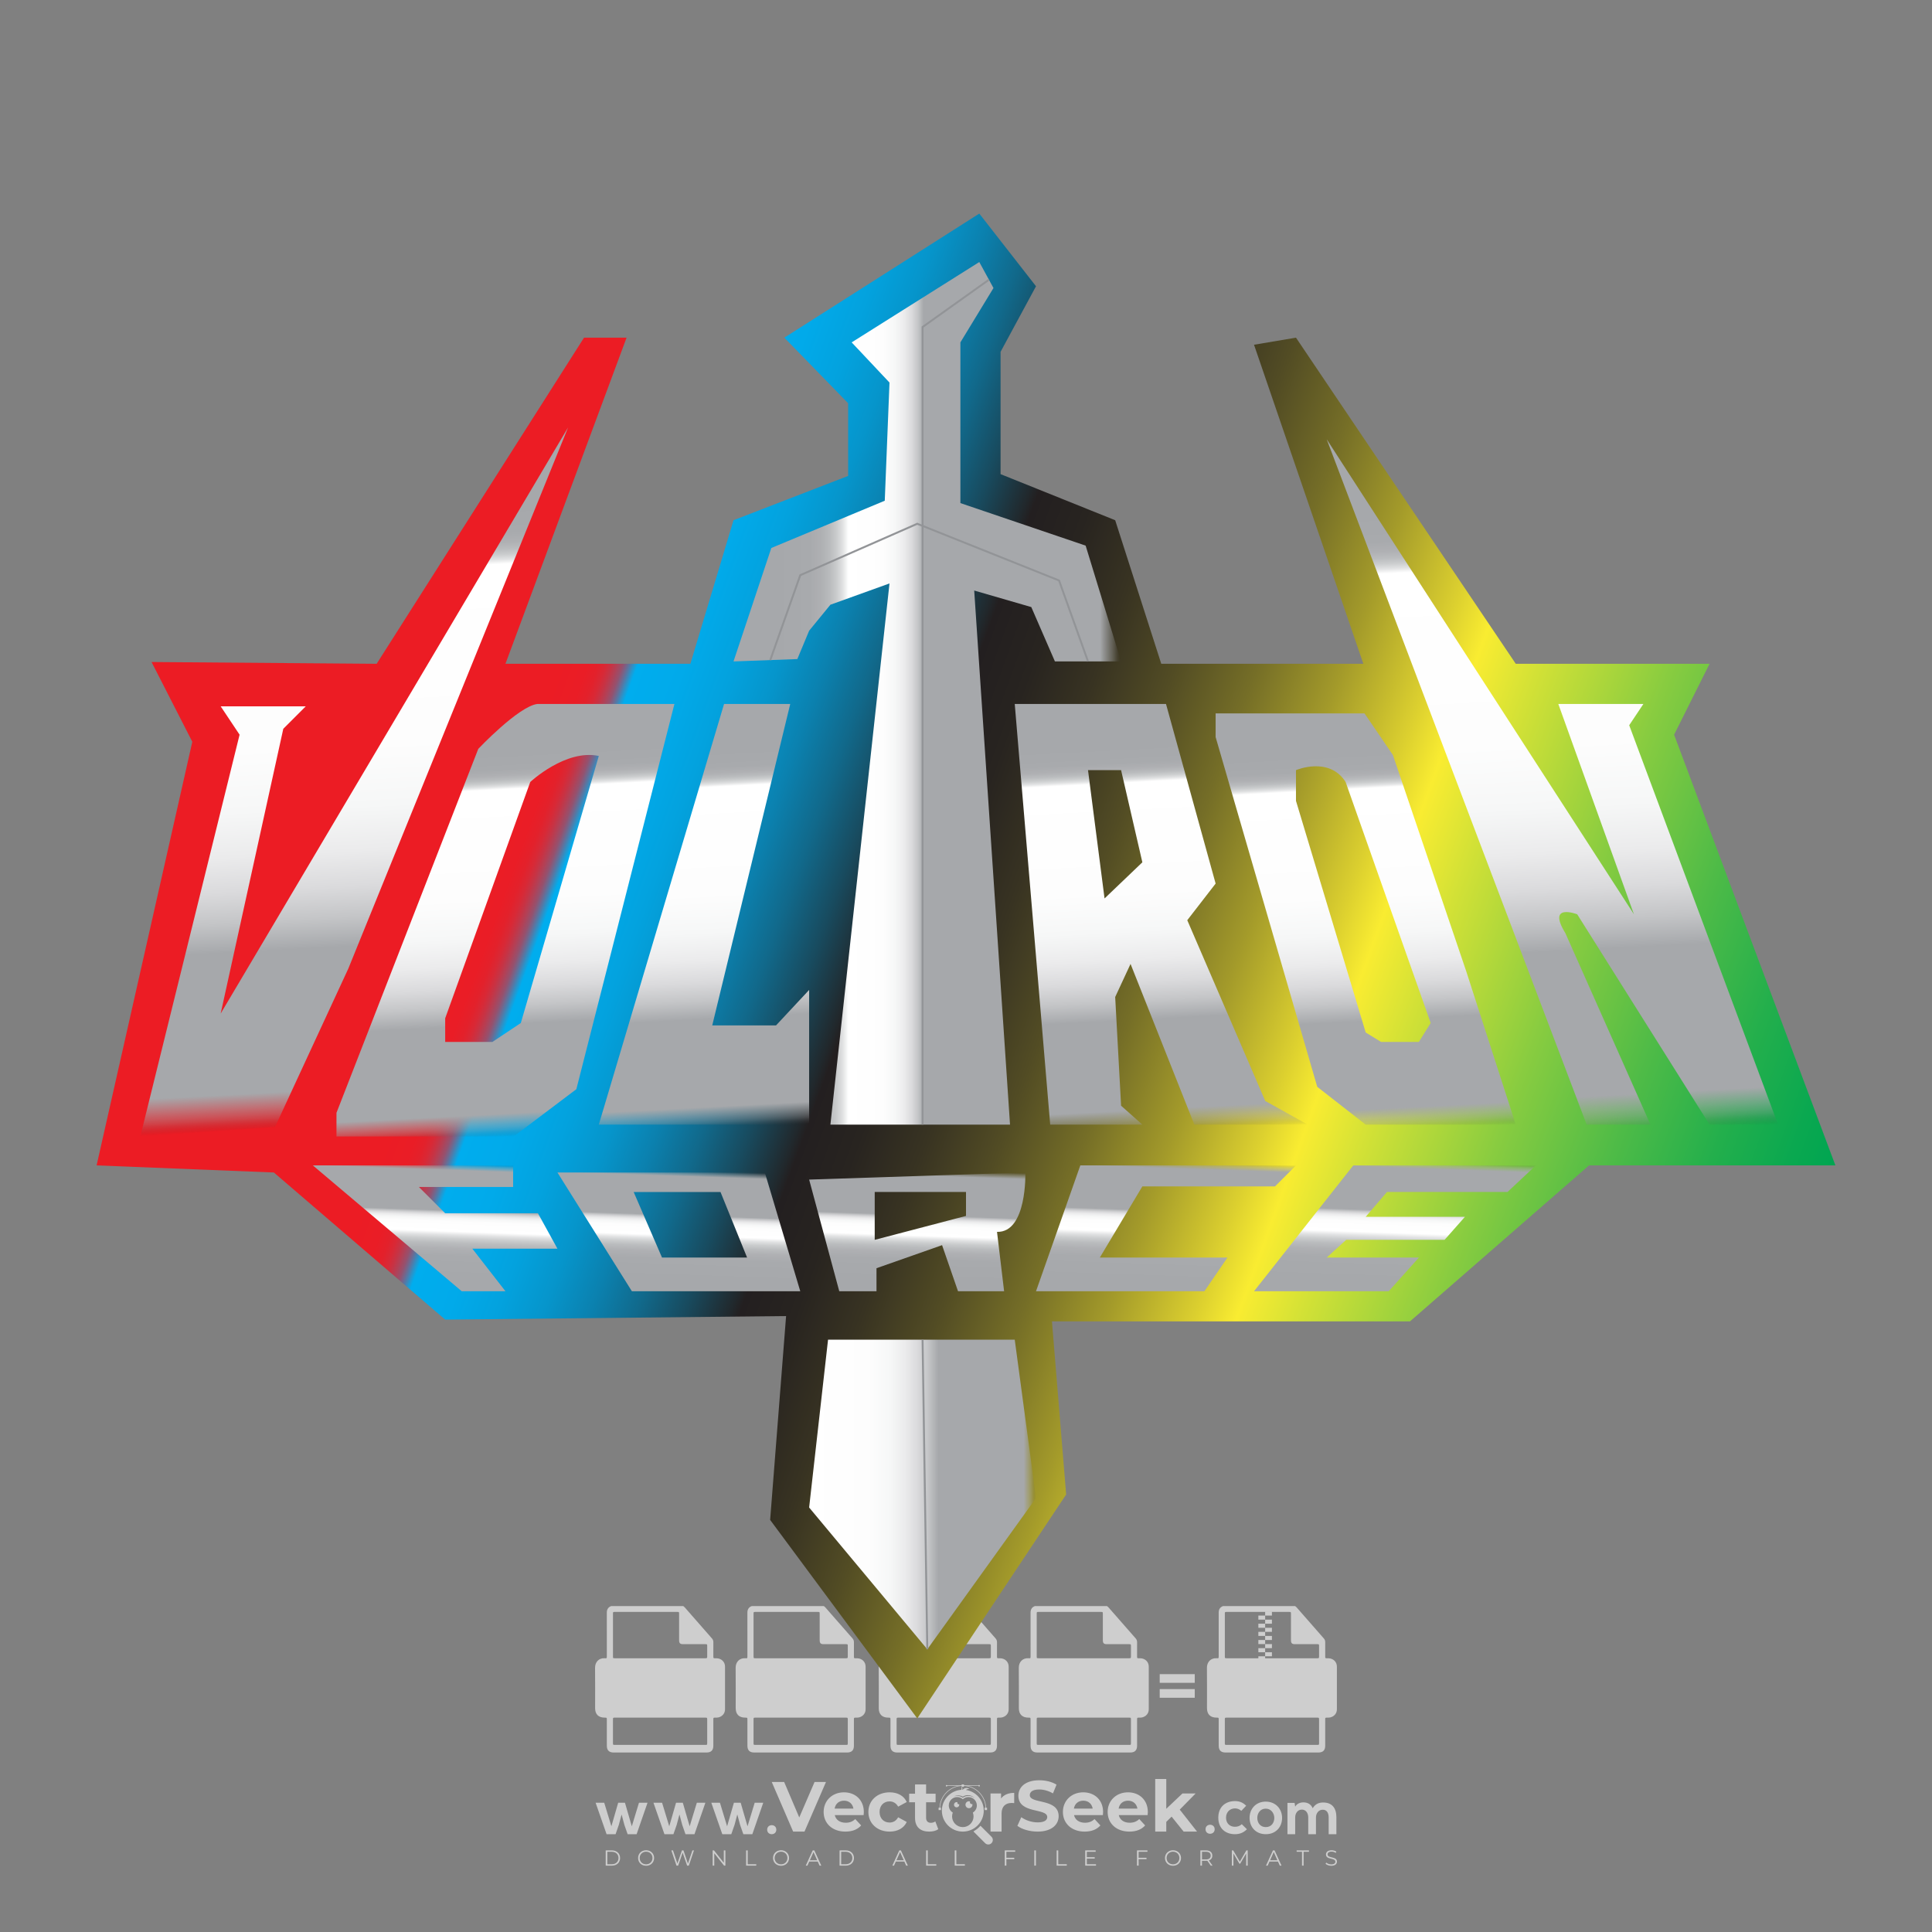 <?xml version="1.0" encoding="iso-8859-1"?>
<!-- Generator: Adobe Illustrator 27.0.0, SVG Export Plug-In . SVG Version: 6.00 Build 0)  -->
<svg version="1.1" id="Layer_1" xmlns="http://www.w3.org/2000/svg" xmlns:xlink="http://www.w3.org/1999/xlink" x="0px" y="0px"
	 viewBox="0 0 500 500" style="enable-background:new 0 0 500 500;" xml:space="preserve">
<rect x="0" y="0" width="500" height="500" fill="#808080" stroke="none"/>
<g id="watermark_1_">
	<g>
		<g id="watermark" style="opacity:0.61;">
			<g>
				<g>
					<g>
						<g>
							<polygon style="fill:#FFFFFF;" points="213.765,461.172 208.204,474.017 205.268,474.017 199.726,461.172 202.938,461.172 
								206.846,470.347 210.81,461.172 							"/>
						</g>
						<g>
							<path style="fill:#FFFFFF;" d="M223.507,469.741h-7.469c0.275,1.23,1.321,1.982,2.826,1.982c1.046,0,1.798-0.312,2.477-0.954
								l1.523,1.651c-0.917,1.046-2.294,1.597-4.074,1.597c-3.413,0-5.634-2.147-5.634-5.083c0-2.954,2.257-5.083,5.267-5.083
								c2.899,0,5.138,1.945,5.138,5.12C223.562,469.191,223.526,469.503,223.507,469.741 M216.002,468.071h4.863
								c-0.202-1.248-1.138-2.055-2.422-2.055C217.139,466.016,216.204,466.805,216.002,468.071"/>
						</g>
						<g>
							<path style="fill:#FFFFFF;" d="M224.735,468.934c0-2.973,2.294-5.083,5.505-5.083c2.074,0,3.707,0.899,4.423,2.514
								l-2.22,1.193c-0.532-0.936-1.321-1.358-2.221-1.358c-1.45,0-2.587,1.009-2.587,2.734c0,1.725,1.138,2.734,2.587,2.734
								c0.899,0,1.688-0.404,2.221-1.358l2.22,1.211c-0.716,1.578-2.349,2.495-4.423,2.495
								C227.029,474.017,224.735,471.907,224.735,468.934"/>
						</g>
						<g>
							<path style="fill:#FFFFFF;" d="M242.828,473.393c-0.587,0.422-1.45,0.624-2.331,0.624c-2.33,0-3.688-1.193-3.688-3.542
								v-4.055h-1.523v-2.202h1.523v-2.404h2.863v2.404h2.459v2.202h-2.459v4.019c0,0.844,0.458,1.303,1.229,1.303
								c0.422,0,0.844-0.128,1.156-0.367L242.828,473.393z"/>
						</g>
					</g>
					<g>
						<path style="fill:#FFFFFF;" d="M262.474,463.997v2.643c-0.238-0.018-0.422-0.037-0.642-0.037
							c-1.578,0-2.624,0.862-2.624,2.753v4.661h-2.863v-9.873h2.734v1.303C259.776,464.493,260.951,463.997,262.474,463.997"/>
					</g>
					<g>
						<path style="fill:#FFFFFF;" d="M263.299,472.53l1.009-2.239c1.083,0.789,2.697,1.339,4.239,1.339
							c1.762,0,2.477-0.587,2.477-1.376c0-2.404-7.469-0.752-7.469-5.524c0-2.184,1.762-4,5.413-4c1.615,0,3.267,0.385,4.459,1.138
							l-0.918,2.257c-1.193-0.679-2.422-1.009-3.56-1.009c-1.761,0-2.44,0.66-2.44,1.468c0,2.367,7.468,0.734,7.468,5.45
							c0,2.147-1.78,3.982-5.45,3.982C266.492,474.017,264.437,473.411,263.299,472.53"/>
					</g>
					<g>
						<path style="fill:#FFFFFF;" d="M285.428,469.741h-7.469c0.275,1.23,1.321,1.982,2.826,1.982c1.046,0,1.798-0.312,2.477-0.954
							l1.523,1.651c-0.918,1.046-2.294,1.597-4.074,1.597c-3.413,0-5.634-2.147-5.634-5.083c0-2.954,2.257-5.083,5.267-5.083
							c2.9,0,5.138,1.945,5.138,5.12C285.484,469.191,285.447,469.503,285.428,469.741 M277.923,468.071h4.863
							c-0.202-1.248-1.138-2.055-2.422-2.055C279.061,466.016,278.125,466.805,277.923,468.071"/>
					</g>
					<g>
						<path style="fill:#FFFFFF;" d="M297.007,469.741h-7.469c0.275,1.23,1.321,1.982,2.826,1.982c1.046,0,1.798-0.312,2.477-0.954
							l1.523,1.651c-0.918,1.046-2.294,1.597-4.074,1.597c-3.413,0-5.634-2.147-5.634-5.083c0-2.954,2.257-5.083,5.267-5.083
							c2.899,0,5.138,1.945,5.138,5.12C297.062,469.191,297.025,469.503,297.007,469.741 M289.501,468.071h4.863
							c-0.202-1.248-1.138-2.055-2.422-2.055C290.639,466.016,289.703,466.805,289.501,468.071"/>
					</g>
					<g>
						<polygon style="fill:#FFFFFF;" points="303.208,470.145 301.831,471.503 301.831,474.017 298.969,474.017 298.969,460.401 
							301.831,460.401 301.831,468.108 306.016,464.144 309.429,464.144 305.318,468.328 309.796,474.017 306.327,474.017 						"/>
					</g>
					<g>
						<path style="fill:#FFFFFF;" d="M256.601,475.359L256.601,475.359l-2.86-2.86c-0.435,0.508-0.953,0.943-1.534,1.284
							c-0.092,0.069-0.186,0.136-0.283,0.199l3.027,3.027c0.456,0.456,1.195,0.456,1.65,0
							C257.057,476.554,257.057,475.815,256.601,475.359"/>
					</g>
					<g>
						<path style="fill:#FFFFFF;" d="M249.984,463.244c0.221-0.173,0.495-0.281,0.797-0.281c0.042,0,0.083,0.002,0.124,0.006
							c-0.214-0.156-0.478-0.249-0.764-0.249c-0.395,0-0.744,0.18-0.981,0.458c-0.051,0-0.1,0.006-0.151,0.008
							c0.039-0.077,0.064-0.162,0.064-0.255c0-0.234-0.143-0.434-0.346-0.519c0.087,0.126,0.138,0.279,0.138,0.445
							c0,0.122-0.031,0.237-0.081,0.341c-2.811,0.201-5.03,2.539-5.03,5.4c0,2.993,2.426,5.42,5.42,5.42
							c2.993,0,5.42-2.426,5.42-5.42C254.595,465.879,252.593,463.635,249.984,463.244 M247.983,464.656
							c0.435,0,0.844,0.112,1.199,0.309c0.374-0.245,0.82-0.387,1.299-0.387c0.711,0,1.348,0.312,1.784,0.806
							c-0.435-0.379-1.004-0.61-1.627-0.61c-0.449,0-0.87,0.12-1.234,0.329c-0.079,0.046-0.156,0.096-0.229,0.15
							c-0.065-0.048-0.133-0.093-0.204-0.134c-0.369-0.219-0.8-0.344-1.26-0.344c-0.3,0-0.588,0.054-0.854,0.152
							C247.196,464.754,247.578,464.656,247.983,464.656 M251.772,469.098c0.115,0.305,0.181,0.634,0.181,0.979
							c0,1.534-1.244,2.777-2.778,2.777c-1.534,0-2.777-1.243-2.777-2.777c0-0.345,0.066-0.674,0.181-0.979
							c-0.62-0.382-1.035-1.064-1.035-1.846c0-1.197,0.971-2.168,2.168-2.168c0.565,0,1.078,0.218,1.463,0.572
							c0.386-0.354,0.899-0.572,1.464-0.572c1.197,0,2.168,0.971,2.168,2.168C252.807,468.034,252.392,468.716,251.772,469.098"/>
					</g>
					<g>
						<path style="fill:#FFFFFF;" d="M251.666,467.061c0,0.497-0.404,0.901-0.901,0.901c-0.497,0-0.901-0.404-0.901-0.901
							s0.404-0.901,0.901-0.901c0.101,0,0.197,0.017,0.287,0.047c-0.03,0.062-0.045,0.132-0.045,0.204
							c0,0.273,0.221,0.494,0.494,0.494c0.05,0,0.099-0.008,0.146-0.022C251.66,466.941,251.666,467,251.666,467.061"/>
					</g>
					<g>
						<path style="fill:#FFFFFF;" d="M248.255,467.061c0,0.376-0.305,0.681-0.681,0.681c-0.376,0-0.681-0.305-0.681-0.681
							s0.305-0.681,0.681-0.681c0.076,0,0.149,0.013,0.217,0.035c-0.023,0.047-0.034,0.1-0.034,0.155
							c0,0.206,0.167,0.374,0.374,0.374c0.038,0,0.075-0.006,0.11-0.017C248.25,466.97,248.255,467.015,248.255,467.061"/>
					</g>
					<g>
						<g>
							<g>
								<rect x="242.908" y="467.83" style="fill:#FFFFFF;" width="0.616" height="0.616"/>
							</g>
							<g>
								<rect x="254.827" y="467.83" style="fill:#FFFFFF;" width="0.616" height="0.616"/>
							</g>
							<g>
								<path style="fill:#FFFFFF;" d="M255.205,468.082h-0.14c0-3.248-2.642-5.89-5.89-5.89c-3.248,0-5.89,2.642-5.89,5.89h-0.14
									c0-1.611,0.627-3.125,1.766-4.264c1.139-1.139,2.653-1.766,4.264-1.766c1.611,0,3.125,0.627,4.264,1.766
									C254.578,464.957,255.205,466.471,255.205,468.082"/>
							</g>
						</g>
						<g>
							<rect x="248.868" y="461.814" style="fill:#FFFFFF;" width="0.616" height="0.616"/>
						</g>
						<g>
							<rect x="244.95" y="462.052" style="fill:#FFFFFF;" width="8.45" height="0.14"/>
						</g>
						<g>
							<path style="fill:#FFFFFF;" d="M245.174,462.15c0,0.108-0.088,0.196-0.196,0.196c-0.108,0-0.196-0.088-0.196-0.196
								c0-0.108,0.088-0.196,0.196-0.196C245.086,461.954,245.174,462.042,245.174,462.15"/>
						</g>
						<g>
							<path style="fill:#FFFFFF;" d="M253.596,462.15c0,0.108-0.088,0.196-0.196,0.196c-0.108,0-0.196-0.088-0.196-0.196
								c0-0.108,0.088-0.196,0.196-0.196C253.509,461.954,253.596,462.042,253.596,462.15"/>
						</g>
					</g>
				</g>
				<g>
					<path style="fill:#FFFFFF;" d="M314.356,473.409c0,1.559-2.364,1.559-2.364,0C311.993,471.851,314.356,471.851,314.356,473.409
						z"/>
				</g>
				<g>
					<g>
						<g>
							<path style="fill:#FFFFFF;" d="M161.739,466.549l1.772,6.088l1.855-6.088h2.215l-2.823,8.14h-2.33l-0.837-2.396l-0.722-2.708
								l-0.722,2.708l-0.837,2.396h-2.33l-2.839-8.14h2.231l1.855,6.088l1.756-6.088H161.739z"/>
						</g>
						<g>
							<path style="fill:#FFFFFF;" d="M176.713,466.549l1.772,6.088l1.855-6.088h2.215l-2.823,8.14h-2.33l-0.837-2.396l-0.722-2.708
								l-0.722,2.708l-0.837,2.396h-2.33l-2.839-8.14h2.231l1.855,6.088l1.756-6.088H176.713z"/>
						</g>
						<g>
							<path style="fill:#FFFFFF;" d="M191.687,466.549l1.772,6.088l1.855-6.088h2.215l-2.823,8.14h-2.33l-0.837-2.396l-0.722-2.708
								l-0.722,2.708l-0.837,2.396h-2.33l-2.839-8.14h2.231l1.855,6.088l1.756-6.088H191.687z"/>
						</g>
					</g>
					<g>
						<path style="fill:#FFFFFF;" d="M200.908,473.52c0,1.559-2.364,1.559-2.364,0C198.545,471.962,200.908,471.962,200.908,473.52z
							"/>
					</g>
					<g>
						<path style="fill:#FFFFFF;" d="M322.71,473.409c-0.935,0.919-1.919,1.28-3.117,1.28c-2.346,0-4.3-1.411-4.3-4.282
							s1.953-4.284,4.3-4.284c1.149,0,2.035,0.329,2.921,1.199l-1.264,1.329c-0.476-0.428-1.066-0.64-1.623-0.64
							c-1.346,0-2.33,0.985-2.33,2.396c0,1.542,1.05,2.362,2.297,2.362c0.64,0,1.28-0.18,1.772-0.672L322.71,473.409z"/>
					</g>
					<g>
						<path style="fill:#FFFFFF;" d="M331.805,470.472c0,2.33-1.591,4.217-4.217,4.217c-2.626,0-4.201-1.887-4.201-4.217
							c0-2.314,1.609-4.217,4.185-4.217C330.149,466.255,331.805,468.158,331.805,470.472z M325.389,470.472
							c0,1.231,0.739,2.38,2.199,2.38c1.46,0,2.199-1.149,2.199-2.38c0-1.215-0.854-2.396-2.199-2.396
							C326.144,468.077,325.389,469.258,325.389,470.472z"/>
					</g>
					<g>
						<path style="fill:#FFFFFF;" d="M338.572,474.689v-4.332c0-1.068-0.559-2.035-1.658-2.035c-1.082,0-1.722,0.967-1.722,2.035
							v4.332h-2.003v-8.107h1.855l0.148,0.985c0.426-0.82,1.362-1.116,2.133-1.116c0.969,0,1.937,0.394,2.396,1.51
							c0.723-1.149,1.658-1.478,2.708-1.478c2.297,0,3.43,1.412,3.43,3.84v4.365h-2.003v-4.365c0-1.066-0.442-1.97-1.526-1.97
							c-1.082,0-1.756,0.935-1.756,2.003v4.332H338.572z"/>
					</g>
				</g>
			</g>
		</g>
		<g style="opacity:0.61;">
			<g>
				<g>
					<path style="fill:#FFFFFF;" d="M345.988,431.299c-0.006-1.224-0.959-2.121-2.189-2.14c-0.924-0.014-0.832,0.12-0.834-0.867
						c-0.003-1.097-0.007-2.194,0.003-3.292c0.003-0.379-0.112-0.691-0.362-0.976c-2.342-2.668-4.678-5.342-7.019-8.011
						c-0.12-0.137-0.275-0.244-0.414-0.366c-6.214,0-12.427,0-18.641,0c-0.794,0.293-1.14,0.868-1.138,1.709
						c0.01,3.748,0.004,7.496,0.004,11.243c0,0.556-0.003,0.589-0.55,0.551c-1.497-0.102-2.516,0.986-2.497,2.492
						c0.044,3.476,0.013,6.953,0.014,10.429c0.001,1.58,0.867,2.443,2.45,2.449c0.582,0.002,0.582,0.002,0.582,0.6
						c0,2.219-0.001,4.438,0.001,6.657c0.001,1.192,0.58,1.771,1.768,1.771c8.013,0.001,16.027,0.001,24.04,0
						c1.168,0,1.755-0.583,1.757-1.745c0.002-2.256,0-4.512,0.001-6.768c0-0.512,0.002-0.511,0.52-0.515
						c0.271-0.002,0.541,0.008,0.809-0.058c0.996-0.246,1.69-1.044,1.694-2.069C346.003,438.696,346.005,434.997,345.988,431.299z
						 M317.537,417.162c5.337,0,10.674,0,16.01,0c0.548,0,0.554,0.007,0.554,0.561c0.001,2.243-0.001,4.486,0.001,6.73
						c0.001,0.811,0.249,1.059,1.06,1.059c1.91,0.001,3.821,0,5.731,0.001c0.458,0,0.479,0.021,0.481,0.483
						c0.003,0.887,0.002,1.775,0,2.662c-0.001,0.477-0.024,0.498-0.504,0.499c-3.895,0.001-7.79,0-11.684,0
						c-3.882,0-7.765,0-11.647,0c-0.55,0-0.552-0.001-0.552-0.561c-0.001-3.624-0.001-7.247,0-10.871
						C316.987,417.166,316.991,417.162,317.537,417.162z M340.822,451.579c-3.883,0.001-7.766,0-11.65,0c-3.871,0-7.742,0-11.613,0
						c-0.572,0-0.574-0.002-0.574-0.579c-0.001-1.997-0.001-3.994,0.001-5.991c0-0.464,0.023-0.486,0.478-0.487
						c7.803-0.001,15.607-0.001,23.41,0c0.478,0,0.499,0.02,0.499,0.503c0.002,1.997,0.001,3.994,0,5.991
						C341.375,451.574,341.37,451.579,340.822,451.579z"/>
				</g>
				<g>
					<g>
						<rect x="327.418" y="417.053" style="fill:#FFFFFF;" width="1.757" height="1.054"/>
					</g>
					<g>
						<rect x="325.662" y="418.107" style="fill:#FFFFFF;" width="1.757" height="1.054"/>
					</g>
					<g>
						<rect x="327.418" y="419.161" style="fill:#FFFFFF;" width="1.757" height="1.054"/>
					</g>
					<g>
						<rect x="325.662" y="420.215" style="fill:#FFFFFF;" width="1.757" height="1.054"/>
					</g>
					<g>
						<rect x="327.418" y="421.269" style="fill:#FFFFFF;" width="1.757" height="1.054"/>
					</g>
					<g>
						<rect x="325.662" y="422.323" style="fill:#FFFFFF;" width="1.757" height="1.054"/>
					</g>
					<g>
						<rect x="327.418" y="423.378" style="fill:#FFFFFF;" width="1.757" height="1.054"/>
					</g>
					<g>
						<rect x="325.662" y="424.432" style="fill:#FFFFFF;" width="1.757" height="1.054"/>
					</g>
					<g>
						<rect x="327.418" y="425.486" style="fill:#FFFFFF;" width="1.757" height="1.054"/>
					</g>
					<g>
						<rect x="325.662" y="426.54" style="fill:#FFFFFF;" width="1.757" height="1.054"/>
					</g>
					<g>
						<rect x="327.418" y="427.594" style="fill:#FFFFFF;" width="1.757" height="1.054"/>
					</g>
					<g>
						<rect x="325.662" y="428.648" style="fill:#FFFFFF;" width="1.757" height="1.054"/>
					</g>
				</g>
			</g>
			<g>
				<path style="fill:#FFFFFF;" d="M187.637,431.299c-0.006-1.224-0.959-2.121-2.189-2.14c-0.924-0.014-0.832,0.12-0.834-0.867
					c-0.003-1.097-0.007-2.194,0.003-3.292c0.003-0.379-0.112-0.691-0.362-0.976c-2.342-2.668-4.678-5.342-7.019-8.011
					c-0.12-0.137-0.275-0.244-0.414-0.366c-6.214,0-12.427,0-18.641,0c-0.794,0.293-1.14,0.868-1.138,1.709
					c0.01,3.748,0.004,7.496,0.004,11.243c0,0.556-0.003,0.589-0.55,0.551c-1.497-0.102-2.516,0.986-2.497,2.492
					c0.044,3.476,0.013,6.953,0.014,10.429c0.001,1.58,0.867,2.443,2.45,2.449c0.582,0.002,0.582,0.002,0.582,0.6
					c0,2.219-0.001,4.438,0.001,6.657c0.001,1.192,0.58,1.771,1.768,1.771c8.013,0.001,16.027,0.001,24.04,0
					c1.168,0,1.755-0.583,1.757-1.745c0.002-2.256,0-4.512,0.001-6.768c0-0.512,0.002-0.511,0.52-0.515
					c0.271-0.002,0.541,0.008,0.809-0.058c0.996-0.246,1.69-1.044,1.694-2.069C187.652,438.696,187.655,434.997,187.637,431.299z
					 M159.187,417.162c5.337,0,10.674,0,16.01,0c0.548,0,0.554,0.007,0.554,0.561c0.001,2.243-0.001,4.486,0.001,6.73
					c0.001,0.811,0.249,1.059,1.06,1.059c1.91,0.001,3.821,0,5.731,0.001c0.458,0,0.479,0.021,0.481,0.483
					c0.003,0.887,0.002,1.775,0,2.662c-0.001,0.477-0.024,0.498-0.504,0.499c-3.895,0.001-7.79,0-11.684,0
					c-3.882,0-7.765,0-11.647,0c-0.55,0-0.552-0.001-0.552-0.561c-0.001-3.624-0.001-7.247,0-10.871
					C158.636,417.166,158.64,417.162,159.187,417.162z M182.472,451.579c-3.883,0.001-7.766,0-11.65,0c-3.871,0-7.742,0-11.613,0
					c-0.572,0-0.574-0.002-0.574-0.579c-0.001-1.997-0.001-3.994,0.001-5.991c0-0.464,0.023-0.486,0.478-0.487
					c7.803-0.001,15.607-0.001,23.41,0c0.478,0,0.499,0.02,0.499,0.503c0.002,1.997,0.001,3.994,0,5.991
					C183.024,451.574,183.019,451.579,182.472,451.579z"/>
			</g>
			<g>
				<path style="fill:#FFFFFF;" d="M159.779,440.669v-7.897h2.779c0.375,0,0.726,0.061,1.053,0.182
					c0.327,0.121,0.612,0.292,0.855,0.513c0.242,0.221,0.434,0.483,0.573,0.789c0.14,0.305,0.21,0.642,0.21,1.009
					c0,0.375-0.07,0.715-0.21,1.02c-0.14,0.305-0.331,0.568-0.573,0.789c-0.243,0.221-0.528,0.392-0.855,0.513
					c-0.327,0.121-0.678,0.182-1.053,0.182h-1.29v2.901H159.779z M162.58,436.356c0.39,0,0.684-0.111,0.882-0.331
					c0.199-0.22,0.298-0.474,0.298-0.761c0-0.14-0.024-0.276-0.072-0.408c-0.048-0.132-0.121-0.248-0.221-0.347
					c-0.099-0.099-0.223-0.178-0.37-0.237c-0.147-0.059-0.32-0.089-0.518-0.089h-1.312v2.173H162.58z"/>
				<path style="fill:#FFFFFF;" d="M166.308,432.771h1.731l3.177,5.294h0.088l-0.088-1.522v-3.772h1.478v7.897h-1.566l-3.353-5.592
					h-0.088l0.088,1.522v4.07h-1.467V432.771z"/>
				<path style="fill:#FFFFFF;" d="M177.922,436.334h3.872c0.022,0.089,0.04,0.195,0.055,0.32c0.014,0.125,0.022,0.25,0.022,0.375
					c0,0.507-0.077,0.985-0.231,1.434c-0.154,0.449-0.397,0.849-0.728,1.202c-0.353,0.375-0.776,0.666-1.268,0.871
					c-0.493,0.206-1.055,0.309-1.688,0.309c-0.574,0-1.114-0.103-1.622-0.309c-0.507-0.206-0.948-0.492-1.323-0.86
					c-0.375-0.367-0.673-0.803-0.894-1.307c-0.221-0.504-0.331-1.053-0.331-1.649c0-0.595,0.11-1.145,0.331-1.649
					c0.221-0.504,0.518-0.939,0.894-1.307c0.375-0.367,0.816-0.654,1.323-0.86c0.507-0.206,1.048-0.309,1.622-0.309
					c0.64,0,1.211,0.11,1.715,0.331c0.504,0.221,0.935,0.526,1.296,0.915l-1.025,1.004c-0.258-0.272-0.544-0.48-0.861-0.623
					c-0.316-0.143-0.695-0.215-1.136-0.215c-0.361,0-0.703,0.065-1.026,0.193c-0.324,0.129-0.607,0.311-0.85,0.546
					c-0.242,0.235-0.436,0.52-0.579,0.855c-0.143,0.335-0.215,0.708-0.215,1.119c0,0.412,0.072,0.785,0.215,1.12
					c0.143,0.335,0.338,0.62,0.584,0.855c0.246,0.235,0.531,0.418,0.855,0.546c0.323,0.129,0.669,0.193,1.037,0.193
					c0.419,0,0.773-0.061,1.064-0.182c0.29-0.121,0.538-0.278,0.744-0.469c0.148-0.132,0.275-0.3,0.381-0.502
					c0.106-0.202,0.189-0.428,0.248-0.678h-2.482V436.334z"/>
			</g>
			<g>
				<path style="fill:#FFFFFF;" d="M224.019,431.299c-0.006-1.224-0.959-2.121-2.189-2.14c-0.924-0.014-0.832,0.12-0.834-0.867
					c-0.003-1.097-0.007-2.194,0.003-3.292c0.003-0.379-0.112-0.691-0.362-0.976c-2.342-2.668-4.678-5.342-7.019-8.011
					c-0.12-0.137-0.275-0.244-0.414-0.366c-6.214,0-12.427,0-18.641,0c-0.794,0.293-1.14,0.868-1.138,1.709
					c0.01,3.748,0.004,7.496,0.004,11.243c0,0.556-0.003,0.589-0.55,0.551c-1.497-0.102-2.516,0.986-2.497,2.492
					c0.044,3.476,0.013,6.953,0.014,10.429c0.001,1.58,0.867,2.443,2.45,2.449c0.582,0.002,0.582,0.002,0.582,0.6
					c0,2.219-0.001,4.438,0.001,6.657c0.001,1.192,0.58,1.771,1.768,1.771c8.013,0.001,16.027,0.001,24.04,0
					c1.168,0,1.755-0.583,1.757-1.745c0.002-2.256,0-4.512,0.001-6.768c0-0.512,0.002-0.511,0.52-0.515
					c0.271-0.002,0.541,0.008,0.809-0.058c0.997-0.246,1.69-1.044,1.694-2.069C224.034,438.696,224.036,434.997,224.019,431.299z
					 M195.568,417.162c5.337,0,10.674,0,16.01,0c0.548,0,0.554,0.007,0.554,0.561c0.001,2.243-0.001,4.486,0.001,6.73
					c0.001,0.811,0.249,1.059,1.06,1.059c1.91,0.001,3.821,0,5.731,0.001c0.458,0,0.479,0.021,0.481,0.483
					c0.003,0.887,0.002,1.775,0,2.662c-0.001,0.477-0.024,0.498-0.504,0.499c-3.895,0.001-7.79,0-11.684,0
					c-3.882,0-7.765,0-11.647,0c-0.55,0-0.552-0.001-0.552-0.561c-0.001-3.624-0.001-7.247,0-10.871
					C195.018,417.166,195.022,417.162,195.568,417.162z M218.854,451.579c-3.883,0.001-7.766,0-11.65,0c-3.871,0-7.742,0-11.613,0
					c-0.572,0-0.574-0.002-0.574-0.579c-0.001-1.997-0.001-3.994,0.001-5.991c0-0.464,0.023-0.486,0.478-0.487
					c7.803-0.001,15.607-0.001,23.41,0c0.478,0,0.499,0.02,0.499,0.503c0.002,1.997,0.001,3.994,0,5.991
					C219.406,451.574,219.401,451.579,218.854,451.579z"/>
			</g>
			<g>
				<path style="fill:#FFFFFF;" d="M205.111,432.771h1.699l2.967,7.897h-1.644l-0.651-1.886h-3.044l-0.651,1.886h-1.643
					L205.111,432.771z M206.997,437.415l-0.706-1.974l-0.287-0.96h-0.088l-0.287,0.96l-0.706,1.974H206.997z"/>
				<path style="fill:#FFFFFF;" d="M211.331,434.536c-0.125,0-0.245-0.024-0.359-0.072c-0.114-0.048-0.213-0.114-0.298-0.199
					c-0.084-0.084-0.151-0.182-0.198-0.292c-0.048-0.11-0.072-0.232-0.072-0.364s0.024-0.254,0.072-0.364
					c0.048-0.11,0.114-0.208,0.198-0.292c0.084-0.084,0.184-0.151,0.298-0.198c0.114-0.048,0.233-0.072,0.359-0.072
					c0.257,0,0.478,0.09,0.662,0.27c0.184,0.181,0.276,0.399,0.276,0.656s-0.092,0.476-0.276,0.656
					C211.809,434.446,211.589,434.536,211.331,434.536z M210.615,440.669v-5.404h1.445v5.404H210.615z"/>
			</g>
			<g>
				<path style="fill:#FFFFFF;" d="M261.044,431.299c-0.006-1.224-0.959-2.121-2.189-2.14c-0.924-0.014-0.832,0.12-0.834-0.867
					c-0.003-1.097-0.007-2.194,0.003-3.292c0.003-0.379-0.112-0.691-0.362-0.976c-2.342-2.668-4.678-5.342-7.019-8.011
					c-0.12-0.137-0.275-0.244-0.414-0.366c-6.214,0-12.427,0-18.641,0c-0.794,0.293-1.14,0.868-1.138,1.709
					c0.01,3.748,0.004,7.496,0.004,11.243c0,0.556-0.003,0.589-0.55,0.551c-1.497-0.102-2.516,0.986-2.497,2.492
					c0.044,3.476,0.013,6.953,0.014,10.429c0.001,1.58,0.867,2.443,2.45,2.449c0.582,0.002,0.582,0.002,0.582,0.6
					c0,2.219-0.001,4.438,0.001,6.657c0.001,1.192,0.58,1.771,1.768,1.771c8.013,0.001,16.027,0.001,24.04,0
					c1.168,0,1.755-0.583,1.757-1.745c0.002-2.256,0-4.512,0.001-6.768c0-0.512,0.002-0.511,0.52-0.515
					c0.271-0.002,0.541,0.008,0.809-0.058c0.996-0.246,1.69-1.044,1.694-2.069C261.059,438.696,261.061,434.997,261.044,431.299z
					 M232.593,417.162c5.337,0,10.674,0,16.01,0c0.548,0,0.554,0.007,0.554,0.561c0.001,2.243-0.001,4.486,0.001,6.73
					c0.001,0.811,0.249,1.059,1.06,1.059c1.91,0.001,3.821,0,5.731,0.001c0.458,0,0.479,0.021,0.481,0.483
					c0.003,0.887,0.002,1.775,0,2.662c-0.001,0.477-0.024,0.498-0.504,0.499c-3.895,0.001-7.79,0-11.684,0
					c-3.882,0-7.765,0-11.647,0c-0.55,0-0.552-0.001-0.552-0.561c-0.001-3.624-0.001-7.247,0-10.871
					C232.042,417.166,232.047,417.162,232.593,417.162z M255.878,451.579c-3.883,0.001-7.766,0-11.65,0c-3.871,0-7.742,0-11.613,0
					c-0.572,0-0.574-0.002-0.574-0.579c-0.001-1.997-0.001-3.994,0.001-5.991c0-0.464,0.023-0.486,0.478-0.487
					c7.803-0.001,15.607-0.001,23.41,0c0.478,0,0.499,0.02,0.499,0.503c0.002,1.997,0.001,3.994,0,5.991
					C256.431,451.574,256.426,451.579,255.878,451.579z"/>
			</g>
			<g>
				<path style="fill:#FFFFFF;" d="M236.361,440.845c-0.338,0-0.662-0.048-0.971-0.143c-0.309-0.095-0.592-0.239-0.849-0.43
					c-0.257-0.191-0.481-0.425-0.673-0.7c-0.191-0.276-0.342-0.597-0.452-0.965l1.401-0.551c0.103,0.397,0.283,0.726,0.54,0.987
					c0.257,0.261,0.596,0.392,1.015,0.392c0.154,0,0.303-0.02,0.447-0.061c0.143-0.04,0.272-0.099,0.386-0.176
					s0.204-0.175,0.27-0.292c0.066-0.118,0.099-0.254,0.099-0.408c0-0.147-0.026-0.279-0.077-0.397
					c-0.051-0.117-0.138-0.227-0.259-0.331c-0.121-0.103-0.28-0.202-0.475-0.298c-0.195-0.095-0.435-0.195-0.722-0.298l-0.485-0.176
					c-0.213-0.073-0.429-0.173-0.645-0.298c-0.217-0.125-0.413-0.276-0.59-0.452c-0.177-0.176-0.322-0.384-0.436-0.623
					c-0.114-0.239-0.171-0.509-0.171-0.81c0-0.309,0.06-0.597,0.182-0.866c0.121-0.268,0.294-0.503,0.518-0.706
					c0.224-0.202,0.492-0.36,0.805-0.474s0.66-0.171,1.042-0.171c0.397,0,0.74,0.053,1.031,0.16
					c0.291,0.107,0.537,0.243,0.739,0.408c0.202,0.165,0.366,0.348,0.491,0.546c0.125,0.199,0.217,0.386,0.276,0.563l-1.312,0.551
					c-0.074-0.221-0.208-0.419-0.402-0.596c-0.195-0.176-0.462-0.265-0.8-0.265c-0.324,0-0.592,0.075-0.805,0.226
					c-0.213,0.151-0.32,0.348-0.32,0.59c0,0.235,0.103,0.436,0.309,0.601c0.206,0.165,0.533,0.325,0.982,0.48l0.497,0.165
					c0.316,0.111,0.605,0.237,0.866,0.381c0.261,0.143,0.485,0.314,0.673,0.513c0.187,0.199,0.331,0.425,0.43,0.678
					c0.1,0.254,0.149,0.546,0.149,0.877c0,0.412-0.083,0.767-0.248,1.064c-0.165,0.298-0.377,0.542-0.634,0.734
					c-0.258,0.191-0.548,0.335-0.872,0.43C236.986,440.797,236.67,440.845,236.361,440.845z"/>
				<path style="fill:#FFFFFF;" d="M239.516,432.771h1.61l1.633,4.754l0.287,1.015h0.088l0.309-1.015l1.699-4.754h1.61l-2.879,7.897
					h-1.566L239.516,432.771z"/>
				<path style="fill:#FFFFFF;" d="M251.097,436.334h3.871c0.022,0.089,0.04,0.195,0.055,0.32c0.015,0.125,0.023,0.25,0.023,0.375
					c0,0.507-0.078,0.985-0.232,1.434c-0.154,0.449-0.397,0.849-0.728,1.202c-0.353,0.375-0.775,0.666-1.268,0.871
					c-0.493,0.206-1.055,0.309-1.688,0.309c-0.574,0-1.114-0.103-1.621-0.309c-0.507-0.206-0.949-0.492-1.324-0.86
					c-0.375-0.367-0.673-0.803-0.894-1.307c-0.22-0.504-0.331-1.053-0.331-1.649c0-0.595,0.11-1.145,0.331-1.649
					c0.221-0.504,0.518-0.939,0.894-1.307c0.375-0.367,0.816-0.654,1.324-0.86c0.507-0.206,1.047-0.309,1.621-0.309
					c0.64,0,1.211,0.11,1.715,0.331c0.504,0.221,0.936,0.526,1.296,0.915l-1.026,1.004c-0.257-0.272-0.544-0.48-0.861-0.623
					c-0.316-0.143-0.694-0.215-1.136-0.215c-0.36,0-0.702,0.065-1.026,0.193c-0.323,0.129-0.607,0.311-0.849,0.546
					c-0.243,0.235-0.436,0.52-0.579,0.855c-0.143,0.335-0.215,0.708-0.215,1.119c0,0.412,0.072,0.785,0.215,1.12
					c0.143,0.335,0.338,0.62,0.585,0.855c0.246,0.235,0.531,0.418,0.854,0.546c0.324,0.129,0.669,0.193,1.037,0.193
					c0.419,0,0.774-0.061,1.064-0.182c0.29-0.121,0.539-0.278,0.745-0.469c0.147-0.132,0.274-0.3,0.38-0.502
					c0.107-0.202,0.189-0.428,0.248-0.678h-2.482V436.334z"/>
			</g>
			<g>
				<path style="fill:#FFFFFF;" d="M297.3,431.299c-0.006-1.224-0.959-2.121-2.189-2.14c-0.924-0.014-0.832,0.12-0.834-0.867
					c-0.003-1.097-0.007-2.194,0.003-3.292c0.003-0.379-0.112-0.691-0.362-0.976c-2.342-2.668-4.678-5.342-7.019-8.011
					c-0.12-0.137-0.275-0.244-0.414-0.366c-6.214,0-12.427,0-18.641,0c-0.794,0.293-1.14,0.868-1.138,1.709
					c0.01,3.748,0.004,7.496,0.004,11.243c0,0.556-0.003,0.589-0.55,0.551c-1.497-0.102-2.516,0.986-2.497,2.492
					c0.044,3.476,0.013,6.953,0.014,10.429c0.001,1.58,0.867,2.443,2.45,2.449c0.582,0.002,0.582,0.002,0.582,0.6
					c0,2.219-0.001,4.438,0.001,6.657c0.001,1.192,0.58,1.771,1.768,1.771c8.013,0.001,16.027,0.001,24.04,0
					c1.168,0,1.755-0.583,1.757-1.745c0.002-2.256,0-4.512,0.001-6.768c0-0.512,0.002-0.511,0.52-0.515
					c0.271-0.002,0.541,0.008,0.809-0.058c0.996-0.246,1.69-1.044,1.694-2.069C297.315,438.696,297.318,434.997,297.3,431.299z
					 M268.85,417.162c5.337,0,10.674,0,16.01,0c0.548,0,0.554,0.007,0.554,0.561c0.001,2.243-0.001,4.486,0.001,6.73
					c0.001,0.811,0.249,1.059,1.06,1.059c1.91,0.001,3.821,0,5.731,0.001c0.458,0,0.479,0.021,0.481,0.483
					c0.003,0.887,0.002,1.775,0,2.662c-0.001,0.477-0.024,0.498-0.504,0.499c-3.895,0.001-7.79,0-11.684,0
					c-3.882,0-7.765,0-11.647,0c-0.55,0-0.552-0.001-0.552-0.561c-0.001-3.624-0.001-7.247,0-10.871
					C268.299,417.166,268.303,417.162,268.85,417.162z M292.135,451.579c-3.883,0.001-7.766,0-11.65,0c-3.871,0-7.742,0-11.613,0
					c-0.572,0-0.574-0.002-0.574-0.579c-0.001-1.997-0.001-3.994,0.001-5.991c0-0.464,0.023-0.486,0.478-0.487
					c7.803-0.001,15.607-0.001,23.41,0c0.478,0,0.499,0.02,0.499,0.503c0.001,1.997,0.001,3.994,0,5.991
					C292.687,451.574,292.682,451.579,292.135,451.579z"/>
			</g>
			<g>
				<path style="fill:#FFFFFF;" d="M272.966,434.183v1.831h3.165v1.412h-3.165v1.831h3.518v1.412h-5.007v-7.897h5.007v1.412H272.966
					z"/>
				<path style="fill:#FFFFFF;" d="M277.852,440.669v-7.897h2.779c0.375,0,0.726,0.061,1.053,0.182
					c0.327,0.121,0.612,0.292,0.855,0.513c0.243,0.221,0.434,0.483,0.574,0.789c0.14,0.305,0.209,0.642,0.209,1.009
					c0,0.375-0.07,0.715-0.209,1.02c-0.14,0.305-0.331,0.568-0.574,0.789c-0.243,0.221-0.528,0.392-0.855,0.513
					c-0.327,0.121-0.678,0.182-1.053,0.182h-1.29v2.901H277.852z M280.653,436.356c0.389,0,0.684-0.111,0.882-0.331
					c0.199-0.22,0.298-0.474,0.298-0.761c0-0.14-0.024-0.276-0.072-0.408c-0.048-0.132-0.121-0.248-0.221-0.347
					c-0.099-0.099-0.222-0.178-0.37-0.237c-0.147-0.059-0.32-0.089-0.518-0.089h-1.312v2.173H280.653z"/>
				<path style="fill:#FFFFFF;" d="M286.797,440.845c-0.338,0-0.662-0.048-0.971-0.143c-0.309-0.095-0.592-0.239-0.849-0.43
					c-0.257-0.191-0.482-0.425-0.673-0.7c-0.191-0.276-0.342-0.597-0.452-0.965l1.401-0.551c0.103,0.397,0.283,0.726,0.541,0.987
					c0.257,0.261,0.595,0.392,1.015,0.392c0.154,0,0.303-0.02,0.447-0.061c0.143-0.04,0.272-0.099,0.386-0.176
					c0.114-0.077,0.204-0.175,0.27-0.292c0.066-0.118,0.1-0.254,0.1-0.408c0-0.147-0.026-0.279-0.077-0.397
					c-0.051-0.117-0.138-0.227-0.259-0.331c-0.121-0.103-0.279-0.202-0.474-0.298c-0.195-0.095-0.436-0.195-0.723-0.298
					l-0.485-0.176c-0.213-0.073-0.428-0.173-0.645-0.298c-0.217-0.125-0.414-0.276-0.59-0.452c-0.176-0.176-0.322-0.384-0.436-0.623
					c-0.114-0.239-0.171-0.509-0.171-0.81c0-0.309,0.061-0.597,0.182-0.866c0.121-0.268,0.294-0.503,0.518-0.706
					c0.224-0.202,0.493-0.36,0.805-0.474c0.312-0.114,0.66-0.171,1.042-0.171c0.397,0,0.741,0.053,1.031,0.16
					c0.29,0.107,0.537,0.243,0.739,0.408c0.202,0.165,0.365,0.348,0.491,0.546c0.125,0.199,0.217,0.386,0.276,0.563l-1.312,0.551
					c-0.074-0.221-0.208-0.419-0.403-0.596c-0.195-0.176-0.462-0.265-0.799-0.265c-0.324,0-0.592,0.075-0.805,0.226
					c-0.213,0.151-0.32,0.348-0.32,0.59c0,0.235,0.103,0.436,0.309,0.601c0.206,0.165,0.533,0.325,0.982,0.48l0.496,0.165
					c0.316,0.111,0.605,0.237,0.866,0.381c0.261,0.143,0.485,0.314,0.673,0.513c0.187,0.199,0.331,0.425,0.43,0.678
					c0.099,0.254,0.149,0.546,0.149,0.877c0,0.412-0.083,0.767-0.248,1.064c-0.165,0.298-0.377,0.542-0.634,0.734
					c-0.258,0.191-0.548,0.335-0.872,0.43C287.422,440.797,287.105,440.845,286.797,440.845z"/>
			</g>
			<g>
				<path style="fill:#FFFFFF;" d="M321.394,439.168l4.004-4.985h-3.827v-1.412h5.559v1.5l-3.96,4.985h4.004v1.412h-5.779V439.168z"
					/>
				<path style="fill:#FFFFFF;" d="M328.409,432.771h1.489v7.897h-1.489V432.771z"/>
				<path style="fill:#FFFFFF;" d="M331.486,440.669v-7.897h2.779c0.375,0,0.726,0.061,1.053,0.182
					c0.327,0.121,0.612,0.292,0.855,0.513s0.434,0.483,0.574,0.789c0.14,0.305,0.209,0.642,0.209,1.009
					c0,0.375-0.07,0.715-0.209,1.02c-0.14,0.305-0.331,0.568-0.574,0.789c-0.243,0.221-0.528,0.392-0.855,0.513
					c-0.327,0.121-0.678,0.182-1.053,0.182h-1.29v2.901H331.486z M334.288,436.356c0.389,0,0.684-0.111,0.882-0.331
					c0.199-0.22,0.298-0.474,0.298-0.761c0-0.14-0.024-0.276-0.072-0.408c-0.048-0.132-0.121-0.248-0.221-0.347
					c-0.099-0.099-0.222-0.178-0.37-0.237c-0.147-0.059-0.32-0.089-0.518-0.089h-1.312v2.173H334.288z"/>
			</g>
		</g>
		<g style="opacity:0.61;">
			<path style="fill:#FFFFFF;" d="M300.133,433.27h9.067v2.242h-9.067V433.27z M300.133,437.136h9.067v2.243h-9.067V437.136z"/>
		</g>
	</g>
	<g style="opacity:0.61;">
		<path style="fill:#FFFFFF;" d="M156.756,478.878h1.607c1.263,0,2.114,0.812,2.114,1.974c0,1.161-0.851,1.973-2.114,1.973h-1.607
			V478.878z M158.34,482.464c1.049,0,1.725-0.665,1.725-1.612c0-0.947-0.677-1.613-1.725-1.613h-1.167v3.225H158.34z"/>
		<path style="fill:#FFFFFF;" d="M165.139,480.851c0-1.15,0.879-2.007,2.075-2.007c1.184,0,2.069,0.851,2.069,2.007
			c0,1.156-0.885,2.007-2.069,2.007C166.019,482.858,165.139,482.002,165.139,480.851z M168.866,480.851
			c0-0.942-0.705-1.635-1.652-1.635c-0.953,0-1.663,0.693-1.663,1.635c0,0.941,0.71,1.635,1.663,1.635
			C168.162,482.486,168.866,481.793,168.866,480.851z"/>
		<path style="fill:#FFFFFF;" d="M179.596,478.878l-1.331,3.947h-0.44l-1.156-3.366l-1.161,3.366h-0.434l-1.331-3.947h0.429
			l1.139,3.394l1.178-3.394h0.389l1.161,3.411l1.156-3.411H179.596z"/>
		<path style="fill:#FFFFFF;" d="M187.731,478.878v3.947h-0.344l-2.537-3.202v3.202h-0.417v-3.947h0.344l2.543,3.203v-3.203H187.731
			z"/>
		<path style="fill:#FFFFFF;" d="M193.093,478.878h0.417v3.586h2.21v0.361h-2.627V478.878z"/>
		<path style="fill:#FFFFFF;" d="M200.061,480.851c0-1.15,0.879-2.007,2.075-2.007c1.184,0,2.069,0.851,2.069,2.007
			c0,1.156-0.885,2.007-2.069,2.007C200.941,482.858,200.061,482.002,200.061,480.851z M203.788,480.851
			c0-0.942-0.705-1.635-1.652-1.635c-0.953,0-1.663,0.693-1.663,1.635c0,0.941,0.71,1.635,1.663,1.635
			C203.083,482.486,203.788,481.793,203.788,480.851z"/>
		<path style="fill:#FFFFFF;" d="M211.636,481.77h-2.199l-0.474,1.054h-0.434l1.804-3.947h0.412l1.804,3.947h-0.44L211.636,481.77z
			 M211.484,481.432l-0.947-2.12l-0.947,2.12H211.484z"/>
		<path style="fill:#FFFFFF;" d="M217.28,478.878h1.607c1.263,0,2.114,0.812,2.114,1.974c0,1.161-0.851,1.973-2.114,1.973h-1.607
			V478.878z M218.864,482.464c1.049,0,1.725-0.665,1.725-1.612c0-0.947-0.677-1.613-1.725-1.613h-1.167v3.225H218.864z"/>
		<path style="fill:#FFFFFF;" d="M234.041,481.77h-2.199l-0.474,1.054h-0.434l1.804-3.947h0.412l1.804,3.947h-0.44L234.041,481.77z
			 M233.889,481.432l-0.947-2.12l-0.947,2.12H233.889z"/>
		<path style="fill:#FFFFFF;" d="M239.685,478.878h0.417v3.586h2.21v0.361h-2.627V478.878z"/>
		<path style="fill:#FFFFFF;" d="M247.082,478.878h0.417v3.586h2.21v0.361h-2.627V478.878z"/>
		<path style="fill:#FFFFFF;" d="M260.449,479.239v1.551h2.041v0.361h-2.041v1.675h-0.417v-3.947h2.706v0.361H260.449z"/>
		<path style="fill:#FFFFFF;" d="M267.678,478.878h0.417v3.947h-0.417V478.878z"/>
		<path style="fill:#FFFFFF;" d="M273.456,478.878h0.417v3.586h2.21v0.361h-2.627V478.878z"/>
		<path style="fill:#FFFFFF;" d="M283.644,482.464v0.361h-2.791v-3.947h2.706v0.361h-2.289v1.404h2.041v0.355h-2.041v1.466H283.644z
			"/>
		<path style="fill:#FFFFFF;" d="M294.672,479.239v1.551h2.041v0.361h-2.041v1.675h-0.417v-3.947h2.706v0.361H294.672z"/>
		<path style="fill:#FFFFFF;" d="M301.5,480.851c0-1.15,0.879-2.007,2.075-2.007c1.184,0,2.069,0.851,2.069,2.007
			c0,1.156-0.885,2.007-2.069,2.007C302.379,482.858,301.5,482.002,301.5,480.851z M305.226,480.851
			c0-0.942-0.705-1.635-1.652-1.635c-0.953,0-1.663,0.693-1.663,1.635c0,0.941,0.71,1.635,1.663,1.635
			C304.522,482.486,305.226,481.793,305.226,480.851z"/>
		<path style="fill:#FFFFFF;" d="M313.351,482.825l-0.902-1.269c-0.102,0.011-0.203,0.017-0.316,0.017h-1.06v1.252h-0.417v-3.947
			h1.477c1.004,0,1.613,0.507,1.613,1.353c0,0.62-0.327,1.054-0.902,1.24l0.964,1.353H313.351z M313.328,480.231
			c0-0.632-0.417-0.992-1.207-0.992h-1.048v1.979h1.048C312.911,481.218,313.328,480.851,313.328,480.231z"/>
		<path style="fill:#FFFFFF;" d="M322.907,478.878v3.947h-0.4v-3.158l-1.551,2.656h-0.197l-1.551-2.639v3.14h-0.4v-3.947h0.344
			l1.714,2.926l1.697-2.926H322.907z"/>
		<path style="fill:#FFFFFF;" d="M330.744,481.77h-2.199l-0.473,1.054h-0.434l1.804-3.947h0.411l1.804,3.947h-0.44L330.744,481.77z
			 M330.592,481.432l-0.947-2.12l-0.947,2.12H330.592z"/>
		<path style="fill:#FFFFFF;" d="M336.957,479.239h-1.387v-0.361h3.192v0.361h-1.387v3.586h-0.417V479.239z"/>
		<path style="fill:#FFFFFF;" d="M343.063,482.346l0.164-0.321c0.282,0.276,0.784,0.479,1.302,0.479c0.739,0,1.06-0.31,1.06-0.699
			c0-1.083-2.43-0.417-2.43-1.877c0-0.581,0.451-1.083,1.455-1.083c0.446,0,0.908,0.13,1.224,0.35l-0.141,0.333
			c-0.338-0.22-0.733-0.327-1.083-0.327c-0.722,0-1.043,0.321-1.043,0.716c0,1.083,2.43,0.429,2.43,1.866
			c0,0.581-0.462,1.077-1.472,1.077C343.937,482.858,343.356,482.65,343.063,482.346z"/>
	</g>
</g>
<g>
</g>
<g>
	<linearGradient id="SVGID_1_" gradientUnits="userSpaceOnUse" x1="38.056" y1="174.528" x2="464.729" y2="329.824">
		<stop  offset="0.218" style="stop-color:#EC1C24"/>
		<stop  offset="0.234" style="stop-color:#EA1D26"/>
		<stop  offset="0.24" style="stop-color:#E3212B"/>
		<stop  offset="0.244" style="stop-color:#D82936"/>
		<stop  offset="0.247" style="stop-color:#C73344"/>
		<stop  offset="0.25" style="stop-color:#B14157"/>
		<stop  offset="0.253" style="stop-color:#95516E"/>
		<stop  offset="0.255" style="stop-color:#75658A"/>
		<stop  offset="0.257" style="stop-color:#4F7CAA"/>
		<stop  offset="0.259" style="stop-color:#2696CD"/>
		<stop  offset="0.261" style="stop-color:#00ADEE"/>
		<stop  offset="0.286" style="stop-color:#01AAEA"/>
		<stop  offset="0.312" style="stop-color:#03A2DE"/>
		<stop  offset="0.337" style="stop-color:#0695CB"/>
		<stop  offset="0.362" style="stop-color:#0B81AF"/>
		<stop  offset="0.387" style="stop-color:#11698B"/>
		<stop  offset="0.412" style="stop-color:#184B5F"/>
		<stop  offset="0.437" style="stop-color:#21282C"/>
		<stop  offset="0.442" style="stop-color:#231F20"/>
		<stop  offset="0.472" style="stop-color:#282420"/>
		<stop  offset="0.508" style="stop-color:#383322"/>
		<stop  offset="0.549" style="stop-color:#524C24"/>
		<stop  offset="0.593" style="stop-color:#756E27"/>
		<stop  offset="0.639" style="stop-color:#A39A2A"/>
		<stop  offset="0.686" style="stop-color:#DBCF2F"/>
		<stop  offset="0.709" style="stop-color:#F9EC31"/>
		<stop  offset="0.744" style="stop-color:#D2E136"/>
		<stop  offset="0.815" style="stop-color:#88CC40"/>
		<stop  offset="0.879" style="stop-color:#4EBB47"/>
		<stop  offset="0.933" style="stop-color:#23AF4C"/>
		<stop  offset="0.975" style="stop-color:#0AA850"/>
		<stop  offset="1" style="stop-color:#00A551"/>
	</linearGradient>
	<polygon style="fill:url(#SVGID_1_);" points="97.477,171.789 151.147,87.385 162.156,87.385 130.811,171.789 178.67,171.789 
		189.832,134.633 219.495,123.165 219.495,104.358 202.982,87.385 253.44,55.275 268.119,74.083 258.945,91.055 258.945,122.706 
		288.609,134.633 300.536,171.789 352.829,171.789 324.541,89.22 335.398,87.385 392.279,171.789 442.431,171.789 433.257,190.138 
		475,301.605 411.239,301.605 364.908,341.972 272.248,341.972 275.917,386.772 237.388,444.725 199.312,393.349 203.44,340.596 
		115.215,341.514 70.872,303.44 25,301.605 49.771,191.972 39.22,171.33 	"/>
	<g>
		
			<linearGradient id="SVGID_00000005951192111244927920000002153689436999956415_" gradientUnits="userSpaceOnUse" x1="87.024" y1="113.771" x2="96.31" y2="290.97">
			<stop  offset="0" style="stop-color:#A6A8AB"/>
			<stop  offset="0.052" style="stop-color:#A6A8AB"/>
			<stop  offset="0.061" style="stop-color:#A6A8AB"/>
			<stop  offset="0.109" style="stop-color:#A6A8AB"/>
			<stop  offset="0.148" style="stop-color:#A8AAAD"/>
			<stop  offset="0.162" style="stop-color:#AFB0B3"/>
			<stop  offset="0.172" style="stop-color:#BABCBE"/>
			<stop  offset="0.18" style="stop-color:#CBCDCE"/>
			<stop  offset="0.187" style="stop-color:#E1E2E3"/>
			<stop  offset="0.193" style="stop-color:#FCFCFC"/>
			<stop  offset="0.194" style="stop-color:#FFFFFF"/>
			<stop  offset="0.445" style="stop-color:#FDFDFD"/>
			<stop  offset="0.535" style="stop-color:#F6F7F7"/>
			<stop  offset="0.6" style="stop-color:#EBEBEC"/>
			<stop  offset="0.652" style="stop-color:#DADADC"/>
			<stop  offset="0.696" style="stop-color:#C4C5C7"/>
			<stop  offset="0.735" style="stop-color:#A9ABAE"/>
			<stop  offset="0.739" style="stop-color:#A6A8AB"/>
			<stop  offset="0.916" style="stop-color:#A6A8AB"/>
			<stop  offset="0.946" style="stop-color:#A6A8AB"/>
			<stop  offset="0.968" style="stop-color:#A4A6A9;stop-opacity:0.579"/>
			<stop  offset="0.977" style="stop-color:#9E9FA2;stop-opacity:0.427"/>
			<stop  offset="0.983" style="stop-color:#939496;stop-opacity:0.319"/>
			<stop  offset="0.987" style="stop-color:#838386;stop-opacity:0.232"/>
			<stop  offset="0.991" style="stop-color:#6E6D70;stop-opacity:0.157"/>
			<stop  offset="0.995" style="stop-color:#545354;stop-opacity:0.091"/>
			<stop  offset="0.998" style="stop-color:#373435;stop-opacity:0.032"/>
			<stop  offset="1" style="stop-color:#231F20;stop-opacity:0"/>
		</linearGradient>
		<polygon style="fill:url(#SVGID_00000005951192111244927920000002153689436999956415_);" points="57.11,182.798 79.128,182.798 
			73.317,188.609 57.11,262.308 147.018,110.627 90.138,250.688 71.178,291.666 36.316,294.114 62.004,190.138 		"/>
		
			<linearGradient id="SVGID_00000067232242248476276350000006571498450043754166_" gradientUnits="userSpaceOnUse" x1="127.908" y1="182.771" x2="133.741" y2="294.072">
			<stop  offset="0" style="stop-color:#A6A8AB"/>
			<stop  offset="0.052" style="stop-color:#A6A8AB"/>
			<stop  offset="0.061" style="stop-color:#A6A8AB"/>
			<stop  offset="0.109" style="stop-color:#A6A8AB"/>
			<stop  offset="0.148" style="stop-color:#A8AAAD"/>
			<stop  offset="0.162" style="stop-color:#AFB0B3"/>
			<stop  offset="0.172" style="stop-color:#BABCBE"/>
			<stop  offset="0.18" style="stop-color:#CBCDCE"/>
			<stop  offset="0.187" style="stop-color:#E1E2E3"/>
			<stop  offset="0.193" style="stop-color:#FCFCFC"/>
			<stop  offset="0.194" style="stop-color:#FFFFFF"/>
			<stop  offset="0.445" style="stop-color:#FDFDFD"/>
			<stop  offset="0.535" style="stop-color:#F6F7F7"/>
			<stop  offset="0.6" style="stop-color:#EBEBEC"/>
			<stop  offset="0.652" style="stop-color:#DADADC"/>
			<stop  offset="0.696" style="stop-color:#C4C5C7"/>
			<stop  offset="0.735" style="stop-color:#A9ABAE"/>
			<stop  offset="0.739" style="stop-color:#A6A8AB"/>
			<stop  offset="0.916" style="stop-color:#A6A8AB"/>
			<stop  offset="0.946" style="stop-color:#A6A8AB"/>
			<stop  offset="0.968" style="stop-color:#A4A6A9;stop-opacity:0.579"/>
			<stop  offset="0.977" style="stop-color:#9E9FA2;stop-opacity:0.427"/>
			<stop  offset="0.983" style="stop-color:#939496;stop-opacity:0.319"/>
			<stop  offset="0.987" style="stop-color:#838386;stop-opacity:0.232"/>
			<stop  offset="0.991" style="stop-color:#6E6D70;stop-opacity:0.157"/>
			<stop  offset="0.995" style="stop-color:#545354;stop-opacity:0.091"/>
			<stop  offset="0.998" style="stop-color:#373435;stop-opacity:0.032"/>
			<stop  offset="1" style="stop-color:#231F20;stop-opacity:0"/>
		</linearGradient>
		<path style="fill:url(#SVGID_00000067232242248476276350000006571498450043754166_);" d="M123.777,193.807
			c0,0,10.398-11.01,15.291-11.621h35.473l-25.382,99.695l-16.208,12.233H87.08v-6.117L123.777,193.807z M115.215,263.532v6.116
			h12.232l7.339-4.892l20.183-69.114c-8.562-1.835-17.737,6.728-17.737,6.728L115.215,263.532z"/>
		
			<linearGradient id="SVGID_00000005977134529702492140000018204816005055882917_" gradientUnits="userSpaceOnUse" x1="177.422" y1="182.708" x2="183.172" y2="292.43">
			<stop  offset="0" style="stop-color:#A6A8AB"/>
			<stop  offset="0.052" style="stop-color:#A6A8AB"/>
			<stop  offset="0.061" style="stop-color:#A6A8AB"/>
			<stop  offset="0.109" style="stop-color:#A6A8AB"/>
			<stop  offset="0.148" style="stop-color:#A8AAAD"/>
			<stop  offset="0.162" style="stop-color:#AFB0B3"/>
			<stop  offset="0.172" style="stop-color:#BABCBE"/>
			<stop  offset="0.18" style="stop-color:#CBCDCE"/>
			<stop  offset="0.187" style="stop-color:#E1E2E3"/>
			<stop  offset="0.193" style="stop-color:#FCFCFC"/>
			<stop  offset="0.194" style="stop-color:#FFFFFF"/>
			<stop  offset="0.445" style="stop-color:#FDFDFD"/>
			<stop  offset="0.535" style="stop-color:#F6F7F7"/>
			<stop  offset="0.6" style="stop-color:#EBEBEC"/>
			<stop  offset="0.652" style="stop-color:#DADADC"/>
			<stop  offset="0.696" style="stop-color:#C4C5C7"/>
			<stop  offset="0.735" style="stop-color:#A9ABAE"/>
			<stop  offset="0.739" style="stop-color:#A6A8AB"/>
			<stop  offset="0.916" style="stop-color:#A6A8AB"/>
			<stop  offset="0.946" style="stop-color:#A6A8AB"/>
			<stop  offset="0.968" style="stop-color:#A4A6A9;stop-opacity:0.579"/>
			<stop  offset="0.977" style="stop-color:#9E9FA2;stop-opacity:0.427"/>
			<stop  offset="0.983" style="stop-color:#939496;stop-opacity:0.319"/>
			<stop  offset="0.987" style="stop-color:#838386;stop-opacity:0.232"/>
			<stop  offset="0.991" style="stop-color:#6E6D70;stop-opacity:0.157"/>
			<stop  offset="0.995" style="stop-color:#545354;stop-opacity:0.091"/>
			<stop  offset="0.998" style="stop-color:#373435;stop-opacity:0.032"/>
			<stop  offset="1" style="stop-color:#231F20;stop-opacity:0"/>
		</linearGradient>
		<polygon style="fill:url(#SVGID_00000005977134529702492140000018204816005055882917_);" points="187.385,182.186 
			204.511,182.186 184.327,265.367 200.841,265.367 209.404,256.193 209.404,267.202 209.404,291.055 154.97,291.055 		"/>
		
			<linearGradient id="SVGID_00000068677560997463594930000011428769592186138790_" gradientUnits="userSpaceOnUse" x1="297.587" y1="180.353" x2="303.485" y2="292.888">
			<stop  offset="0" style="stop-color:#A6A8AB"/>
			<stop  offset="0.052" style="stop-color:#A6A8AB"/>
			<stop  offset="0.061" style="stop-color:#A6A8AB"/>
			<stop  offset="0.109" style="stop-color:#A6A8AB"/>
			<stop  offset="0.148" style="stop-color:#A8AAAD"/>
			<stop  offset="0.162" style="stop-color:#AFB0B3"/>
			<stop  offset="0.172" style="stop-color:#BABCBE"/>
			<stop  offset="0.18" style="stop-color:#CBCDCE"/>
			<stop  offset="0.187" style="stop-color:#E1E2E3"/>
			<stop  offset="0.193" style="stop-color:#FCFCFC"/>
			<stop  offset="0.194" style="stop-color:#FFFFFF"/>
			<stop  offset="0.445" style="stop-color:#FDFDFD"/>
			<stop  offset="0.535" style="stop-color:#F6F7F7"/>
			<stop  offset="0.6" style="stop-color:#EBEBEC"/>
			<stop  offset="0.652" style="stop-color:#DADADC"/>
			<stop  offset="0.696" style="stop-color:#C4C5C7"/>
			<stop  offset="0.735" style="stop-color:#A9ABAE"/>
			<stop  offset="0.739" style="stop-color:#A6A8AB"/>
			<stop  offset="0.916" style="stop-color:#A6A8AB"/>
			<stop  offset="0.946" style="stop-color:#A6A8AB"/>
			<stop  offset="0.968" style="stop-color:#A4A6A9;stop-opacity:0.579"/>
			<stop  offset="0.977" style="stop-color:#9E9FA2;stop-opacity:0.427"/>
			<stop  offset="0.983" style="stop-color:#939496;stop-opacity:0.319"/>
			<stop  offset="0.987" style="stop-color:#838386;stop-opacity:0.232"/>
			<stop  offset="0.991" style="stop-color:#6E6D70;stop-opacity:0.157"/>
			<stop  offset="0.995" style="stop-color:#545354;stop-opacity:0.091"/>
			<stop  offset="0.998" style="stop-color:#373435;stop-opacity:0.032"/>
			<stop  offset="1" style="stop-color:#231F20;stop-opacity:0"/>
		</linearGradient>
		<path style="fill:url(#SVGID_00000068677560997463594930000011428769592186138790_);" d="M285.857,232.516l-4.281-33.204h8.561
			l5.505,23.853L285.857,232.516z M271.789,291.055h23.853l-5.505-4.894l-1.528-28.134l3.976-8.563l16.514,41.591h29.358
			l-11.009-6.116l-20.183-46.789l7.339-9.481l-12.844-46.483h-39.145L271.789,291.055z"/>
		
			<linearGradient id="SVGID_00000093864182616950339300000013463672621754944917_" gradientUnits="userSpaceOnUse" x1="350.394" y1="182.757" x2="356.169" y2="292.947">
			<stop  offset="0" style="stop-color:#A6A8AB"/>
			<stop  offset="0.052" style="stop-color:#A6A8AB"/>
			<stop  offset="0.061" style="stop-color:#A6A8AB"/>
			<stop  offset="0.109" style="stop-color:#A6A8AB"/>
			<stop  offset="0.148" style="stop-color:#A8AAAD"/>
			<stop  offset="0.162" style="stop-color:#AFB0B3"/>
			<stop  offset="0.172" style="stop-color:#BABCBE"/>
			<stop  offset="0.18" style="stop-color:#CBCDCE"/>
			<stop  offset="0.187" style="stop-color:#E1E2E3"/>
			<stop  offset="0.193" style="stop-color:#FCFCFC"/>
			<stop  offset="0.194" style="stop-color:#FFFFFF"/>
			<stop  offset="0.445" style="stop-color:#FDFDFD"/>
			<stop  offset="0.535" style="stop-color:#F6F7F7"/>
			<stop  offset="0.6" style="stop-color:#EBEBEC"/>
			<stop  offset="0.652" style="stop-color:#DADADC"/>
			<stop  offset="0.696" style="stop-color:#C4C5C7"/>
			<stop  offset="0.735" style="stop-color:#A9ABAE"/>
			<stop  offset="0.739" style="stop-color:#A6A8AB"/>
			<stop  offset="0.916" style="stop-color:#A6A8AB"/>
			<stop  offset="0.946" style="stop-color:#A6A8AB"/>
			<stop  offset="0.968" style="stop-color:#A4A6A9;stop-opacity:0.579"/>
			<stop  offset="0.977" style="stop-color:#9E9FA2;stop-opacity:0.427"/>
			<stop  offset="0.983" style="stop-color:#939496;stop-opacity:0.319"/>
			<stop  offset="0.987" style="stop-color:#838386;stop-opacity:0.232"/>
			<stop  offset="0.991" style="stop-color:#6E6D70;stop-opacity:0.157"/>
			<stop  offset="0.995" style="stop-color:#545354;stop-opacity:0.091"/>
			<stop  offset="0.998" style="stop-color:#373435;stop-opacity:0.032"/>
			<stop  offset="1" style="stop-color:#231F20;stop-opacity:0"/>
		</linearGradient>
		<path style="fill:url(#SVGID_00000093864182616950339300000013463672621754944917_);" d="M314.604,184.633h38.532l7.339,10.751
			l18.96,55.915l12.844,39.756H353.44l-12.538-9.785l-26.299-90.52V184.633z M335.398,207.263l18.042,59.939l3.976,2.446h9.785
			l3.059-4.892l-22.018-62.385c-4.281-6.728-12.844-3.059-12.844-3.059V207.263z"/>
		
			<linearGradient id="SVGID_00000040551050121860600060000001439556132607522176_" gradientUnits="userSpaceOnUse" x1="396.964" y1="110.876" x2="406.554" y2="293.865">
			<stop  offset="0" style="stop-color:#A6A8AB"/>
			<stop  offset="0.052" style="stop-color:#A6A8AB"/>
			<stop  offset="0.061" style="stop-color:#A6A8AB"/>
			<stop  offset="0.109" style="stop-color:#A6A8AB"/>
			<stop  offset="0.148" style="stop-color:#A8AAAD"/>
			<stop  offset="0.162" style="stop-color:#AFB0B3"/>
			<stop  offset="0.172" style="stop-color:#BABCBE"/>
			<stop  offset="0.18" style="stop-color:#CBCDCE"/>
			<stop  offset="0.187" style="stop-color:#E1E2E3"/>
			<stop  offset="0.193" style="stop-color:#FCFCFC"/>
			<stop  offset="0.194" style="stop-color:#FFFFFF"/>
			<stop  offset="0.445" style="stop-color:#FDFDFD"/>
			<stop  offset="0.535" style="stop-color:#F6F7F7"/>
			<stop  offset="0.6" style="stop-color:#EBEBEC"/>
			<stop  offset="0.652" style="stop-color:#DADADC"/>
			<stop  offset="0.696" style="stop-color:#C4C5C7"/>
			<stop  offset="0.735" style="stop-color:#A9ABAE"/>
			<stop  offset="0.739" style="stop-color:#A6A8AB"/>
			<stop  offset="0.916" style="stop-color:#A6A8AB"/>
			<stop  offset="0.946" style="stop-color:#A6A8AB"/>
			<stop  offset="0.968" style="stop-color:#A4A6A9;stop-opacity:0.579"/>
			<stop  offset="0.977" style="stop-color:#9E9FA2;stop-opacity:0.427"/>
			<stop  offset="0.983" style="stop-color:#939496;stop-opacity:0.319"/>
			<stop  offset="0.987" style="stop-color:#838386;stop-opacity:0.232"/>
			<stop  offset="0.991" style="stop-color:#6E6D70;stop-opacity:0.157"/>
			<stop  offset="0.995" style="stop-color:#545354;stop-opacity:0.091"/>
			<stop  offset="0.998" style="stop-color:#373435;stop-opacity:0.032"/>
			<stop  offset="1" style="stop-color:#231F20;stop-opacity:0"/>
		</linearGradient>
		<path style="fill:url(#SVGID_00000040551050121860600060000001439556132607522176_);" d="M343.349,113.685l79.512,122.935
			l-19.572-54.434h22.018l-3.67,5.505l38.532,103.364h-17.738l-34.25-54.435c0,0-7.952-3.057-3.059,4.894l22.018,49.541h-16.514
			L343.349,113.685z"/>
		<g>
			
				<linearGradient id="SVGID_00000032630503270332048110000005888873118166174123_" gradientUnits="userSpaceOnUse" x1="189.832" y1="179.434" x2="290.138" y2="179.434">
				<stop  offset="0" style="stop-color:#A6A8AB"/>
				<stop  offset="0.052" style="stop-color:#A6A8AB"/>
				<stop  offset="0.061" style="stop-color:#A6A8AB"/>
				<stop  offset="0.109" style="stop-color:#A6A8AB"/>
				<stop  offset="0.196" style="stop-color:#A8AAAD"/>
				<stop  offset="0.227" style="stop-color:#AFB0B3"/>
				<stop  offset="0.249" style="stop-color:#BABCBE"/>
				<stop  offset="0.267" style="stop-color:#CBCDCE"/>
				<stop  offset="0.282" style="stop-color:#E1E2E3"/>
				<stop  offset="0.295" style="stop-color:#FCFCFC"/>
				<stop  offset="0.297" style="stop-color:#FFFFFF"/>
				<stop  offset="0.386" style="stop-color:#FDFDFD"/>
				<stop  offset="0.418" style="stop-color:#F6F7F7"/>
				<stop  offset="0.441" style="stop-color:#EBEBEC"/>
				<stop  offset="0.46" style="stop-color:#DADADC"/>
				<stop  offset="0.476" style="stop-color:#C4C5C7"/>
				<stop  offset="0.489" style="stop-color:#A9ABAE"/>
				<stop  offset="0.491" style="stop-color:#A6A8AB"/>
				<stop  offset="0.881" style="stop-color:#A6A8AB"/>
				<stop  offset="0.946" style="stop-color:#A6A8AB"/>
				<stop  offset="0.968" style="stop-color:#A4A6A9;stop-opacity:0.579"/>
				<stop  offset="0.977" style="stop-color:#9E9FA2;stop-opacity:0.427"/>
				<stop  offset="0.983" style="stop-color:#939496;stop-opacity:0.319"/>
				<stop  offset="0.987" style="stop-color:#838386;stop-opacity:0.232"/>
				<stop  offset="0.991" style="stop-color:#6E6D70;stop-opacity:0.157"/>
				<stop  offset="0.995" style="stop-color:#545354;stop-opacity:0.091"/>
				<stop  offset="0.998" style="stop-color:#373435;stop-opacity:0.032"/>
				<stop  offset="1" style="stop-color:#231F20;stop-opacity:0"/>
			</linearGradient>
			<polygon style="fill:url(#SVGID_00000032630503270332048110000005888873118166174123_);" points="220.413,88.608 253.44,67.814 
				257.11,74.541 248.548,88.608 248.548,130.199 280.963,141.208 290.138,171.177 273.013,171.177 266.897,157.11 252.123,152.828 
				261.393,291.055 214.908,291.055 230.199,150.994 214.908,156.498 209.404,163.227 206.346,170.566 189.832,171.177 
				199.618,141.819 228.976,129.587 230.199,99.006 			"/>
			
				<linearGradient id="SVGID_00000086659313258386609090000006880836317018055553_" gradientUnits="userSpaceOnUse" x1="209.404" y1="386.773" x2="268.119" y2="386.773">
				<stop  offset="0" style="stop-color:#FFFFFF"/>
				<stop  offset="0.262" style="stop-color:#FDFDFD"/>
				<stop  offset="0.357" style="stop-color:#F6F7F7"/>
				<stop  offset="0.424" style="stop-color:#EBEBEC"/>
				<stop  offset="0.478" style="stop-color:#DADADC"/>
				<stop  offset="0.525" style="stop-color:#C4C5C7"/>
				<stop  offset="0.565" style="stop-color:#A9ABAE"/>
				<stop  offset="0.57" style="stop-color:#A6A8AB"/>
				<stop  offset="0.892" style="stop-color:#A6A8AB"/>
				<stop  offset="0.946" style="stop-color:#A6A8AB"/>
				<stop  offset="0.968" style="stop-color:#A4A6A9;stop-opacity:0.579"/>
				<stop  offset="0.977" style="stop-color:#9E9FA2;stop-opacity:0.427"/>
				<stop  offset="0.983" style="stop-color:#939496;stop-opacity:0.319"/>
				<stop  offset="0.987" style="stop-color:#838386;stop-opacity:0.232"/>
				<stop  offset="0.991" style="stop-color:#6E6D70;stop-opacity:0.157"/>
				<stop  offset="0.995" style="stop-color:#545354;stop-opacity:0.091"/>
				<stop  offset="0.998" style="stop-color:#373435;stop-opacity:0.032"/>
				<stop  offset="1" style="stop-color:#231F20;stop-opacity:0"/>
			</linearGradient>
			<polygon style="fill:url(#SVGID_00000086659313258386609090000006880836317018055553_);" points="214.297,346.712 
				262.615,346.712 268.119,387.692 239.985,426.835 209.404,390.138 			"/>
		</g>
	</g>
	<g>
		
			<linearGradient id="SVGID_00000127002240262596391630000018344181109295876759_" gradientUnits="userSpaceOnUse" x1="111.863" y1="333.908" x2="113.015" y2="300.915">
			<stop  offset="0" style="stop-color:#A6A8AB"/>
			<stop  offset="0.052" style="stop-color:#A6A8AB"/>
			<stop  offset="0.061" style="stop-color:#A6A8AB"/>
			<stop  offset="0.109" style="stop-color:#A6A8AB"/>
			<stop  offset="0.274" style="stop-color:#A8AAAD"/>
			<stop  offset="0.333" style="stop-color:#AFB0B3"/>
			<stop  offset="0.375" style="stop-color:#BABCBE"/>
			<stop  offset="0.409" style="stop-color:#CBCDCE"/>
			<stop  offset="0.438" style="stop-color:#E1E2E3"/>
			<stop  offset="0.464" style="stop-color:#FCFCFC"/>
			<stop  offset="0.467" style="stop-color:#FFFFFF"/>
			<stop  offset="0.542" style="stop-color:#FDFDFD"/>
			<stop  offset="0.569" style="stop-color:#F6F7F7"/>
			<stop  offset="0.589" style="stop-color:#EBEBEC"/>
			<stop  offset="0.604" style="stop-color:#DADADC"/>
			<stop  offset="0.617" style="stop-color:#C4C5C7"/>
			<stop  offset="0.629" style="stop-color:#A9ABAE"/>
			<stop  offset="0.63" style="stop-color:#A6A8AB"/>
			<stop  offset="0.901" style="stop-color:#A6A8AB"/>
			<stop  offset="0.946" style="stop-color:#A6A8AB"/>
			<stop  offset="0.968" style="stop-color:#A4A6A9;stop-opacity:0.579"/>
			<stop  offset="0.977" style="stop-color:#9E9FA2;stop-opacity:0.427"/>
			<stop  offset="0.983" style="stop-color:#939496;stop-opacity:0.319"/>
			<stop  offset="0.987" style="stop-color:#838386;stop-opacity:0.232"/>
			<stop  offset="0.991" style="stop-color:#6E6D70;stop-opacity:0.157"/>
			<stop  offset="0.995" style="stop-color:#545354;stop-opacity:0.091"/>
			<stop  offset="0.998" style="stop-color:#373435;stop-opacity:0.032"/>
			<stop  offset="1" style="stop-color:#231F20;stop-opacity:0"/>
		</linearGradient>
		<polygon style="fill:url(#SVGID_00000127002240262596391630000018344181109295876759_);" points="80.963,301.605 119.495,334.174 
			130.811,334.174 122.248,323.165 144.266,323.165 139.22,313.991 115.215,313.991 108.41,307.185 132.798,307.185 
			132.798,301.605 		"/>
		
			<linearGradient id="SVGID_00000009558122698139442560000004459104613296257206_" gradientUnits="userSpaceOnUse" x1="175.137" y1="334.58" x2="176.251" y2="302.683">
			<stop  offset="0" style="stop-color:#A6A8AB"/>
			<stop  offset="0.052" style="stop-color:#A6A8AB"/>
			<stop  offset="0.061" style="stop-color:#A6A8AB"/>
			<stop  offset="0.109" style="stop-color:#A6A8AB"/>
			<stop  offset="0.274" style="stop-color:#A8AAAD"/>
			<stop  offset="0.333" style="stop-color:#AFB0B3"/>
			<stop  offset="0.375" style="stop-color:#BABCBE"/>
			<stop  offset="0.409" style="stop-color:#CBCDCE"/>
			<stop  offset="0.438" style="stop-color:#E1E2E3"/>
			<stop  offset="0.464" style="stop-color:#FCFCFC"/>
			<stop  offset="0.467" style="stop-color:#FFFFFF"/>
			<stop  offset="0.542" style="stop-color:#FDFDFD"/>
			<stop  offset="0.569" style="stop-color:#F6F7F7"/>
			<stop  offset="0.589" style="stop-color:#EBEBEC"/>
			<stop  offset="0.604" style="stop-color:#DADADC"/>
			<stop  offset="0.617" style="stop-color:#C4C5C7"/>
			<stop  offset="0.629" style="stop-color:#A9ABAE"/>
			<stop  offset="0.63" style="stop-color:#A6A8AB"/>
			<stop  offset="0.901" style="stop-color:#A6A8AB"/>
			<stop  offset="0.946" style="stop-color:#A6A8AB"/>
			<stop  offset="0.968" style="stop-color:#A4A6A9;stop-opacity:0.579"/>
			<stop  offset="0.977" style="stop-color:#9E9FA2;stop-opacity:0.427"/>
			<stop  offset="0.983" style="stop-color:#939496;stop-opacity:0.319"/>
			<stop  offset="0.987" style="stop-color:#838386;stop-opacity:0.232"/>
			<stop  offset="0.991" style="stop-color:#6E6D70;stop-opacity:0.157"/>
			<stop  offset="0.995" style="stop-color:#545354;stop-opacity:0.091"/>
			<stop  offset="0.998" style="stop-color:#373435;stop-opacity:0.032"/>
			<stop  offset="1" style="stop-color:#231F20;stop-opacity:0"/>
		</linearGradient>
		<path style="fill:url(#SVGID_00000009558122698139442560000004459104613296257206_);" d="M144.266,303.44h53.67l9.174,30.734
			h-43.578L144.266,303.44z M171.33,325.459h22.018l-6.881-16.972h-22.477L171.33,325.459z"/>
		
			<linearGradient id="SVGID_00000141440072059557950660000000569681919430658177_" gradientUnits="userSpaceOnUse" x1="301.15" y1="335.328" x2="302.368" y2="300.452">
			<stop  offset="0" style="stop-color:#A6A8AB"/>
			<stop  offset="0.052" style="stop-color:#A6A8AB"/>
			<stop  offset="0.061" style="stop-color:#A6A8AB"/>
			<stop  offset="0.109" style="stop-color:#A6A8AB"/>
			<stop  offset="0.274" style="stop-color:#A8AAAD"/>
			<stop  offset="0.333" style="stop-color:#AFB0B3"/>
			<stop  offset="0.375" style="stop-color:#BABCBE"/>
			<stop  offset="0.409" style="stop-color:#CBCDCE"/>
			<stop  offset="0.438" style="stop-color:#E1E2E3"/>
			<stop  offset="0.464" style="stop-color:#FCFCFC"/>
			<stop  offset="0.467" style="stop-color:#FFFFFF"/>
			<stop  offset="0.542" style="stop-color:#FDFDFD"/>
			<stop  offset="0.569" style="stop-color:#F6F7F7"/>
			<stop  offset="0.589" style="stop-color:#EBEBEC"/>
			<stop  offset="0.604" style="stop-color:#DADADC"/>
			<stop  offset="0.617" style="stop-color:#C4C5C7"/>
			<stop  offset="0.629" style="stop-color:#A9ABAE"/>
			<stop  offset="0.63" style="stop-color:#A6A8AB"/>
			<stop  offset="0.901" style="stop-color:#A6A8AB"/>
			<stop  offset="0.946" style="stop-color:#A6A8AB"/>
			<stop  offset="0.968" style="stop-color:#A4A6A9;stop-opacity:0.579"/>
			<stop  offset="0.977" style="stop-color:#9E9FA2;stop-opacity:0.427"/>
			<stop  offset="0.983" style="stop-color:#939496;stop-opacity:0.319"/>
			<stop  offset="0.987" style="stop-color:#838386;stop-opacity:0.232"/>
			<stop  offset="0.991" style="stop-color:#6E6D70;stop-opacity:0.157"/>
			<stop  offset="0.995" style="stop-color:#545354;stop-opacity:0.091"/>
			<stop  offset="0.998" style="stop-color:#373435;stop-opacity:0.032"/>
			<stop  offset="1" style="stop-color:#231F20;stop-opacity:0"/>
		</linearGradient>
		<polygon style="fill:url(#SVGID_00000141440072059557950660000000569681919430658177_);" points="279.587,301.605 
			335.398,301.605 329.971,307.035 295.642,307.035 284.633,325.459 317.661,325.459 311.697,334.174 268.119,334.174 		"/>
		
			<linearGradient id="SVGID_00000101091873735661769180000013466762357715551880_" gradientUnits="userSpaceOnUse" x1="360.397" y1="335.426" x2="361.622" y2="300.353">
			<stop  offset="0" style="stop-color:#A6A8AB"/>
			<stop  offset="0.052" style="stop-color:#A6A8AB"/>
			<stop  offset="0.061" style="stop-color:#A6A8AB"/>
			<stop  offset="0.109" style="stop-color:#A6A8AB"/>
			<stop  offset="0.274" style="stop-color:#A8AAAD"/>
			<stop  offset="0.333" style="stop-color:#AFB0B3"/>
			<stop  offset="0.375" style="stop-color:#BABCBE"/>
			<stop  offset="0.409" style="stop-color:#CBCDCE"/>
			<stop  offset="0.438" style="stop-color:#E1E2E3"/>
			<stop  offset="0.464" style="stop-color:#FCFCFC"/>
			<stop  offset="0.467" style="stop-color:#FFFFFF"/>
			<stop  offset="0.542" style="stop-color:#FDFDFD"/>
			<stop  offset="0.569" style="stop-color:#F6F7F7"/>
			<stop  offset="0.589" style="stop-color:#EBEBEC"/>
			<stop  offset="0.604" style="stop-color:#DADADC"/>
			<stop  offset="0.617" style="stop-color:#C4C5C7"/>
			<stop  offset="0.629" style="stop-color:#A9ABAE"/>
			<stop  offset="0.63" style="stop-color:#A6A8AB"/>
			<stop  offset="0.901" style="stop-color:#A6A8AB"/>
			<stop  offset="0.946" style="stop-color:#A6A8AB"/>
			<stop  offset="0.968" style="stop-color:#A4A6A9;stop-opacity:0.579"/>
			<stop  offset="0.977" style="stop-color:#9E9FA2;stop-opacity:0.427"/>
			<stop  offset="0.983" style="stop-color:#939496;stop-opacity:0.319"/>
			<stop  offset="0.987" style="stop-color:#838386;stop-opacity:0.232"/>
			<stop  offset="0.991" style="stop-color:#6E6D70;stop-opacity:0.157"/>
			<stop  offset="0.995" style="stop-color:#545354;stop-opacity:0.091"/>
			<stop  offset="0.998" style="stop-color:#373435;stop-opacity:0.032"/>
			<stop  offset="1" style="stop-color:#231F20;stop-opacity:0"/>
		</linearGradient>
		<polygon style="fill:url(#SVGID_00000101091873735661769180000013466762357715551880_);" points="350.229,301.605 
			397.477,301.605 390.138,308.486 358.945,308.486 353.44,314.908 379.128,314.908 373.853,320.872 348.395,320.872 
			343.349,325.459 367.202,325.459 359.404,334.174 324.541,334.174 		"/>
		
			<linearGradient id="SVGID_00000141415872524686136190000014641015920747354521_" gradientUnits="userSpaceOnUse" x1="236.342" y1="334.843" x2="237.472" y2="302.466">
			<stop  offset="0" style="stop-color:#A6A8AB"/>
			<stop  offset="0.052" style="stop-color:#A6A8AB"/>
			<stop  offset="0.061" style="stop-color:#A6A8AB"/>
			<stop  offset="0.109" style="stop-color:#A6A8AB"/>
			<stop  offset="0.274" style="stop-color:#A8AAAD"/>
			<stop  offset="0.333" style="stop-color:#AFB0B3"/>
			<stop  offset="0.375" style="stop-color:#BABCBE"/>
			<stop  offset="0.409" style="stop-color:#CBCDCE"/>
			<stop  offset="0.438" style="stop-color:#E1E2E3"/>
			<stop  offset="0.464" style="stop-color:#FCFCFC"/>
			<stop  offset="0.467" style="stop-color:#FFFFFF"/>
			<stop  offset="0.542" style="stop-color:#FDFDFD"/>
			<stop  offset="0.569" style="stop-color:#F6F7F7"/>
			<stop  offset="0.589" style="stop-color:#EBEBEC"/>
			<stop  offset="0.604" style="stop-color:#DADADC"/>
			<stop  offset="0.617" style="stop-color:#C4C5C7"/>
			<stop  offset="0.629" style="stop-color:#A9ABAE"/>
			<stop  offset="0.63" style="stop-color:#A6A8AB"/>
			<stop  offset="0.901" style="stop-color:#A6A8AB"/>
			<stop  offset="0.946" style="stop-color:#A6A8AB"/>
			<stop  offset="0.968" style="stop-color:#A4A6A9;stop-opacity:0.579"/>
			<stop  offset="0.977" style="stop-color:#9E9FA2;stop-opacity:0.427"/>
			<stop  offset="0.983" style="stop-color:#939496;stop-opacity:0.319"/>
			<stop  offset="0.987" style="stop-color:#838386;stop-opacity:0.232"/>
			<stop  offset="0.991" style="stop-color:#6E6D70;stop-opacity:0.157"/>
			<stop  offset="0.995" style="stop-color:#545354;stop-opacity:0.091"/>
			<stop  offset="0.998" style="stop-color:#373435;stop-opacity:0.032"/>
			<stop  offset="1" style="stop-color:#231F20;stop-opacity:0"/>
		</linearGradient>
		<path style="fill:url(#SVGID_00000141415872524686136190000014641015920747354521_);" d="M209.404,305.275l55.963-1.835
			c0,0,0.459,15.596-7.339,15.367l1.835,15.367h-11.927l-4.128-11.927l-16.972,5.963v5.963h-9.633L209.404,305.275z M250,314.679
			v-6.193h-23.624v12.385L250,314.679z"/>
	</g>
	<g>
		<g>
			<polyline style="fill:none;stroke:#929497;stroke-width:0.5;stroke-miterlimit:10;" points="255.935,72.388 238.761,84.633 
				238.761,291.055 			"/>
			<polyline style="fill:none;stroke:#929497;stroke-width:0.5;stroke-miterlimit:10;" points="199.344,170.825 207.11,148.853 
				237.388,135.55 274.083,150.229 281.576,171.177 			"/>
		</g>
		
			<line style="fill:none;stroke:#929497;stroke-width:0.5;stroke-miterlimit:10;" x1="238.761" y1="346.712" x2="239.985" y2="426.835"/>
	</g>
</g>
</svg>
